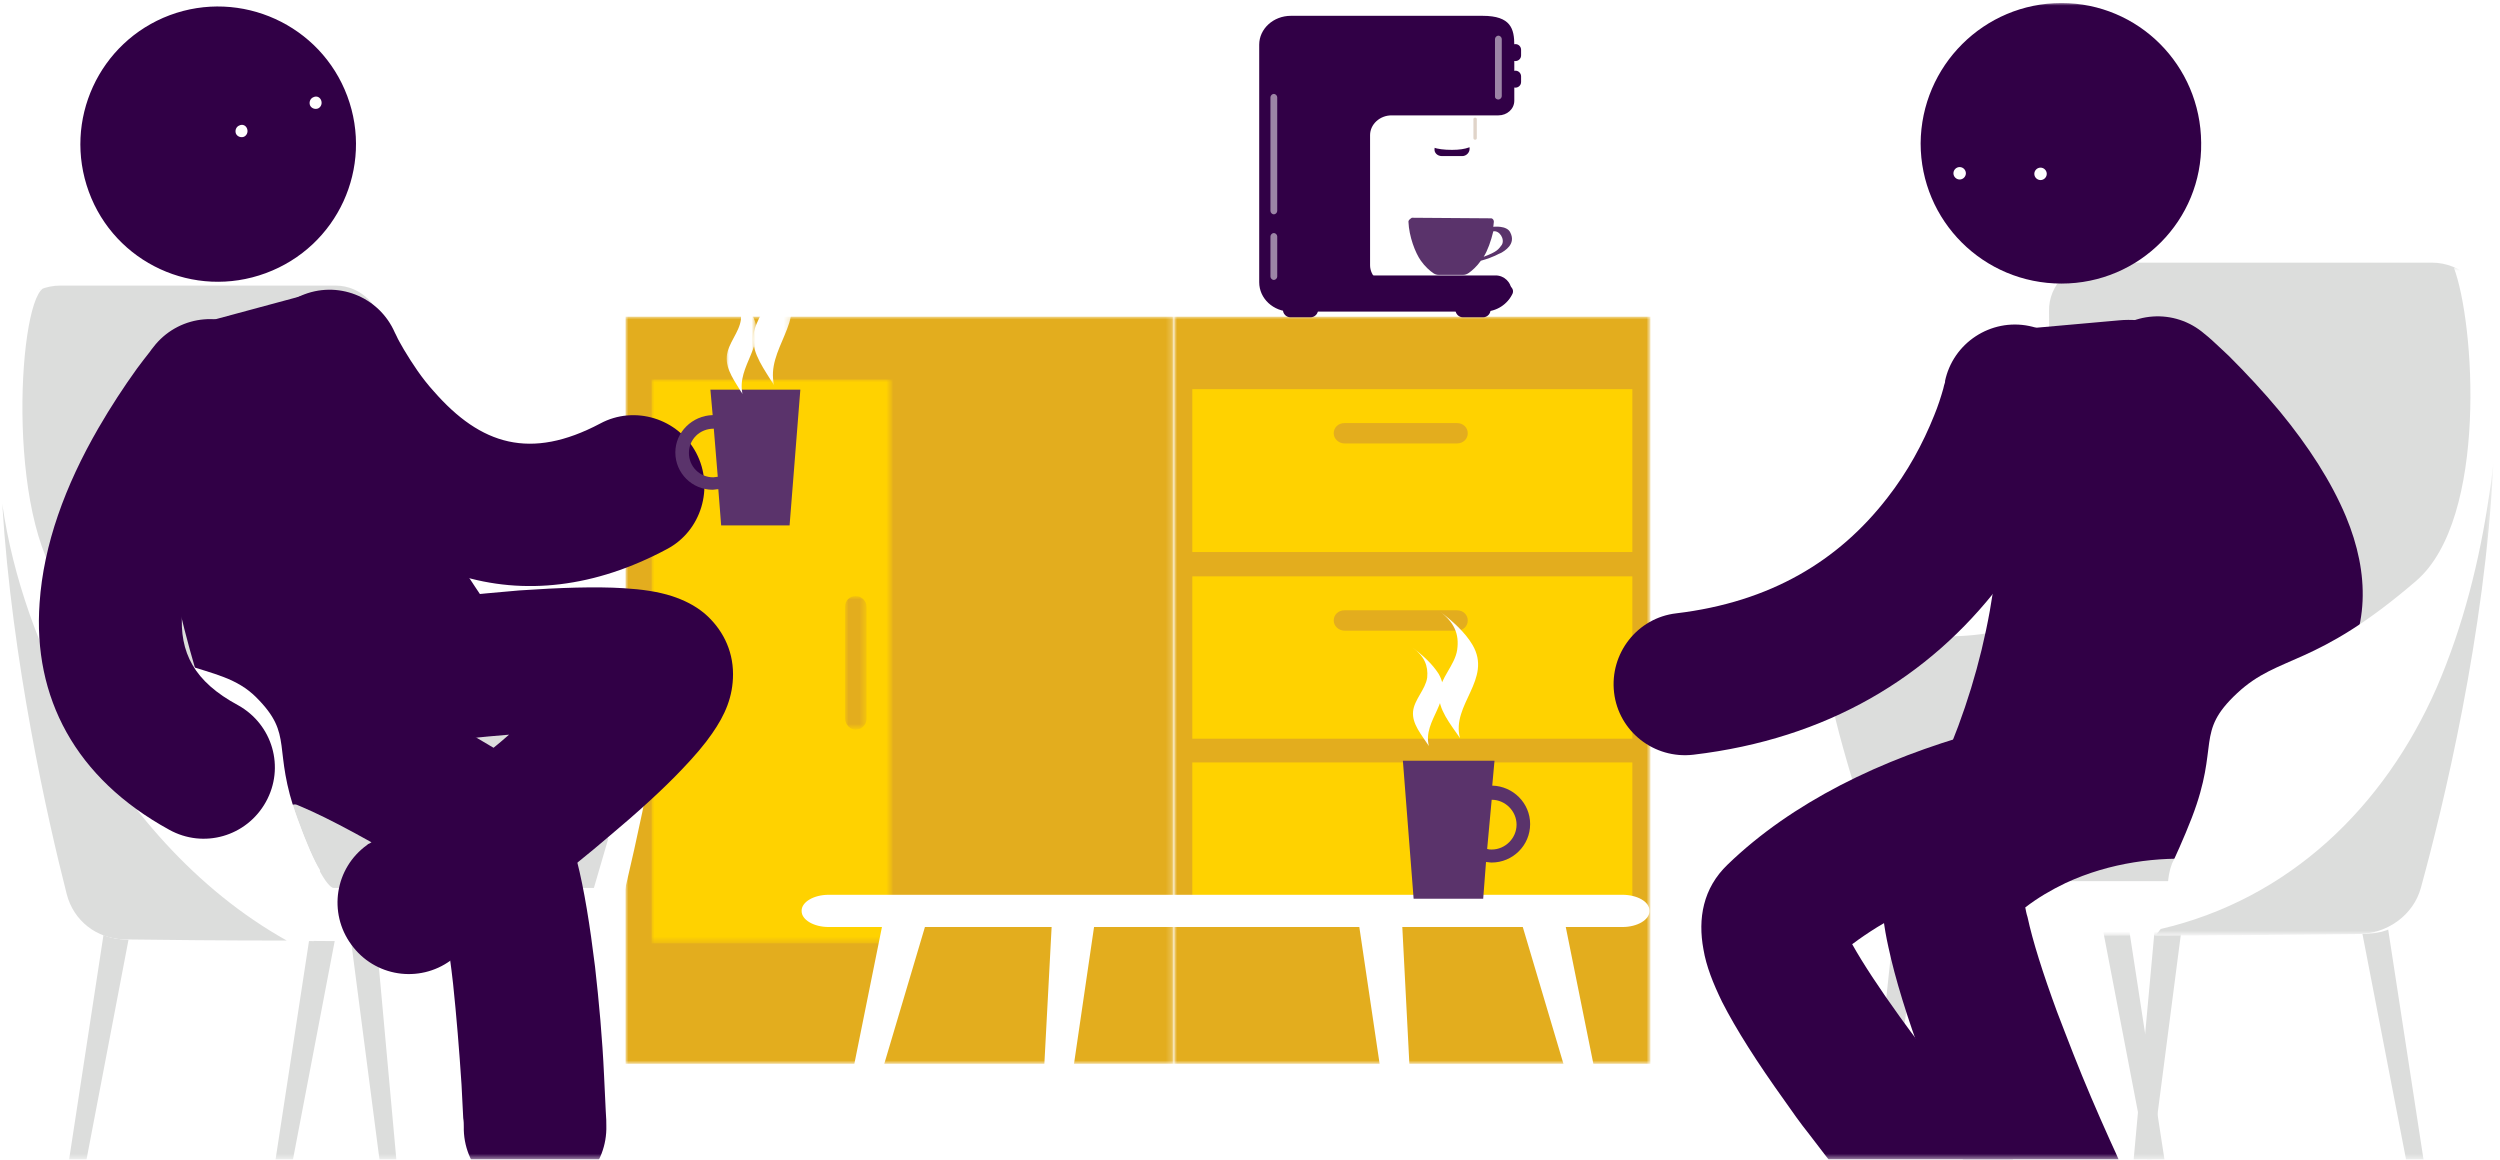 <?xml version="1.0" encoding="utf-8"?>
<!-- Generator: Adobe Illustrator 25.0.1, SVG Export Plug-In . SVG Version: 6.00 Build 0)  -->
<svg version="1.1" id="Calque_1" xmlns="http://www.w3.org/2000/svg" xmlns:xlink="http://www.w3.org/1999/xlink" x="0px" y="0px"
	 viewBox="0 0 442 205" style="enable-background:new 0 0 442 205;" xml:space="preserve">
<style type="text/css">
	.st0{filter:url(#Adobe_OpacityMaskFilter);}
	.st1{fill-rule:evenodd;clip-rule:evenodd;fill:#FFFFFF;}
	.st2{mask:url(#mask-2_1_);}
	.st3{filter:url(#Adobe_OpacityMaskFilter_1_);}
	.st4{mask:url(#mask-4_1_);fill-rule:evenodd;clip-rule:evenodd;fill:#E3AD1E;}
	.st5{fill-rule:evenodd;clip-rule:evenodd;fill:#E3AD1E;}
	.st6{filter:url(#Adobe_OpacityMaskFilter_2_);}
	.st7{mask:url(#mask-6_1_);fill-rule:evenodd;clip-rule:evenodd;fill:#FFD200;}
	.st8{filter:url(#Adobe_OpacityMaskFilter_3_);}
	.st9{mask:url(#mask-6_2_);fill-rule:evenodd;clip-rule:evenodd;fill:#E3AD1E;}
	.st10{filter:url(#Adobe_OpacityMaskFilter_4_);}
	.st11{mask:url(#mask-6_3_);fill-rule:evenodd;clip-rule:evenodd;fill:#E3AD1E;}
	.st12{fill-rule:evenodd;clip-rule:evenodd;fill:#FFD200;}
	.st13{fill-rule:evenodd;clip-rule:evenodd;fill:#DCDDDC;}
	.st14{fill-rule:evenodd;clip-rule:evenodd;fill:#8696AB;}
	.st15{fill-rule:evenodd;clip-rule:evenodd;fill:#FF6633;}
	.st16{fill-rule:evenodd;clip-rule:evenodd;fill:#310046;}
	.st17{fill-rule:evenodd;clip-rule:evenodd;fill:#5A336B;}
	.st18{filter:url(#Adobe_OpacityMaskFilter_5_);}
	.st19{mask:url(#mask-8_1_);fill-rule:evenodd;clip-rule:evenodd;fill:#FFFFFF;}
	.st20{filter:url(#Adobe_OpacityMaskFilter_6_);}
	.st21{mask:url(#mask-10_1_);fill-rule:evenodd;clip-rule:evenodd;fill:#FFFFFF;}
	.st22{fill-rule:evenodd;clip-rule:evenodd;fill:#E0D4C9;}
	.st23{fill-rule:evenodd;clip-rule:evenodd;fill:#9C85A6;}
	.st24{fill-rule:evenodd;clip-rule:evenodd;fill:#59BB80;}
	.st25{filter:url(#Adobe_OpacityMaskFilter_7_);}
	.st26{mask:url(#mask-12_1_);fill-rule:evenodd;clip-rule:evenodd;fill:#FFFFFF;}
	.st27{filter:url(#Adobe_OpacityMaskFilter_8_);}
	.st28{mask:url(#mask-14_1_);fill-rule:evenodd;clip-rule:evenodd;fill:#FFFFFF;}
	.st29{filter:url(#Adobe_OpacityMaskFilter_9_);}
	.st30{mask:url(#mask-16_1_);fill-rule:evenodd;clip-rule:evenodd;fill:#DCDDDC;}
</style>
<desc>Created with Sketch.</desc>
<g id="_x30_01-Page-campus">
	<g id="Hexagone---Desktop---Campus-slide-005-last" transform="translate(-683, -587)">
		<g id="Group-2" transform="translate(572, 462)">
			<g id="Rectangle">
			</g>
			<defs>
				<filter id="Adobe_OpacityMaskFilter" filterUnits="userSpaceOnUse" x="111" y="125.5" width="441" height="225.3">
					<feColorMatrix  type="matrix" values="1 0 0 0 0  0 1 0 0 0  0 0 1 0 0  0 0 0 1 0"/>
				</filter>
			</defs>
			<mask maskUnits="userSpaceOnUse" x="111" y="125.5" width="441" height="225.3" id="mask-2_1_">
				<g class="st0">
					<rect id="path-1_1_" class="st1" width="659" height="330"/>
				</g>
			</mask>
			<g id="Group-161" class="st2">
				<g transform="translate(111, 46)">
					<g id="Group-13" transform="translate(0, 0.089)">
						<path id="Fill-1" class="st1" d="M198,134.4c0,0-0.2,0.7-2,0.7h-16.4c-1.9,0-2-0.7-2-0.7H198z"/>
						<path id="Fill-3" class="st1" d="M198,133.1c0,0-0.2,0.7-2,0.7h-16.4c-1.9,0-2-0.7-2-0.7H198z"/>
						<path id="Fill-5" class="st1" d="M182.5,110c-2.1-2.1-2.2-2.7-2.3-3.8c-0.2-1.4,1.6-2.6,2.7-1.8
							C182.4,106.4,182.3,108.5,182.5,110L182.5,110z M199.7,109.8l-16.2-7.2c0,0-0.3,0.8-0.5,1.3l0.1-0.3c0,0-2.3-1.4-3.7-0.4
							c-2.1,1.7-0.4,4.1,0,4.6c0.4,0.5,0.8,1.4,3.1,3.3c0.4,2.1,1.6,4.1,1.6,4.1l5.6,2.5c0,0,2.2-0.1,4-1.2
							C195.6,115.5,198.4,112.7,199.7,109.8z"/>
						<path id="Fill-7" class="st1" d="M180.4,118.5c-2.4-1.8-2.5-2.4-2.8-3.4c-0.4-1.3,1.2-2.8,2.4-2.2
							C179.9,115,180.1,117,180.4,118.5L180.4,118.5z M197.4,115.9l-17.1-4.8c0,0-0.2,0.8-0.3,1.4l0.1-0.4c0,0-2.5-1.1-3.7,0.2
							c-1.9,2,0.2,4.1,0.7,4.6c0.5,0.5,1,1.2,3.5,2.8c0.7,2.1,2.2,3.9,2.2,3.9l5.9,1.7c0,0,2.1-0.4,3.8-1.8
							C194.2,122.1,196.6,119,197.4,115.9z"/>
						<path id="Fill-9" class="st1" d="M181,128.4c-2.8-1.1-3.1-1.6-3.6-2.5c-0.8-1.2,0.4-3,1.8-2.8
							C179.5,125.1,180.3,127.1,181,128.4L181,128.4z M196.7,121.2h-17.8c0,0,0,0.8,0.1,1.4l0-0.4c0,0-2.7-0.3-3.5,1.2
							c-1.3,2.4,1.3,3.9,1.9,4.3c0.6,0.3,1.3,0.9,4.2,1.8c1.2,1.8,3.2,3.1,3.2,3.1h6.1c0,0,2-0.9,3.2-2.7
							C195.2,128.1,196.7,124.4,196.7,121.2z"/>
						<g id="Clip-12">
						</g>
						<defs>
							<filter id="Adobe_OpacityMaskFilter_1_" filterUnits="userSpaceOnUse" x="110.6" y="134.9" width="96.9" height="132.1">
								<feColorMatrix  type="matrix" values="1 0 0 0 0  0 1 0 0 0  0 0 1 0 0  0 0 0 1 0"/>
							</filter>
						</defs>
						<mask maskUnits="userSpaceOnUse" x="110.6" y="134.9" width="96.9" height="132.1" id="mask-4_1_">
							<g class="st3">
								<polygon id="path-3_1_" class="st1" points="0,304.7 441,304.7 441,0.3 0,0.3 								"/>
							</g>
						</mask>
						<polygon id="Fill-11" class="st4" points="110.6,267 207.5,267 207.5,134.9 110.6,134.9 						"/>
					</g>
					<g id="Group-23" transform="translate(0, 0.089)">
						<path id="Fill-17" class="st5" d="M166.2,207.9c-1,0-1.9-0.8-1.9-1.9v-19.8c0-1,0.8-1.9,1.9-1.9c1,0,1.9,0.8,1.9,1.9v19.8
							C168.1,207.1,167.2,207.9,166.2,207.9"/>
						<g id="Clip-20">
						</g>
						<defs>
							<filter id="Adobe_OpacityMaskFilter_2_" filterUnits="userSpaceOnUse" x="115.2" y="146" width="42.5" height="99.7">
								<feColorMatrix  type="matrix" values="1 0 0 0 0  0 1 0 0 0  0 0 1 0 0  0 0 0 1 0"/>
							</filter>
						</defs>
						<mask maskUnits="userSpaceOnUse" x="115.2" y="146" width="42.5" height="99.7" id="mask-6_1_">
							<g class="st6">
								<polygon id="path-5_1_" class="st1" points="0,304.7 441,304.7 441,0.3 0,0.3 								"/>
							</g>
						</mask>
						<polygon id="Fill-19" class="st7" points="115.2,245.7 157.8,245.7 157.8,146 115.2,146 						"/>
						<defs>
							<filter id="Adobe_OpacityMaskFilter_3_" filterUnits="userSpaceOnUse" x="149.5" y="184.4" width="3.7" height="23.5">
								<feColorMatrix  type="matrix" values="1 0 0 0 0  0 1 0 0 0  0 0 1 0 0  0 0 0 1 0"/>
							</filter>
						</defs>
						<mask maskUnits="userSpaceOnUse" x="149.5" y="184.4" width="3.7" height="23.5" id="mask-6_2_">
							<g class="st8">
								<polygon id="path-5_2_" class="st1" points="0,304.7 441,304.7 441,0.3 0,0.3 								"/>
							</g>
						</mask>
						<path id="Fill-21" class="st9" d="M151.3,207.9c1,0,1.9-0.8,1.9-1.9v-19.8c0-1-0.8-1.9-1.9-1.9s-1.9,0.8-1.9,1.9v19.8
							C149.5,207.1,150.3,207.9,151.3,207.9"/>
						<defs>
							<filter id="Adobe_OpacityMaskFilter_4_" filterUnits="userSpaceOnUse" x="207.6" y="134.9" width="84.2" height="132.1">
								<feColorMatrix  type="matrix" values="1 0 0 0 0  0 1 0 0 0  0 0 1 0 0  0 0 0 1 0"/>
							</filter>
						</defs>
						<mask maskUnits="userSpaceOnUse" x="207.6" y="134.9" width="84.2" height="132.1" id="mask-6_3_">
							<g class="st10">
								<polygon id="path-5_3_" class="st1" points="0,304.7 441,304.7 441,0.3 0,0.3 								"/>
							</g>
						</mask>
						<polygon id="Fill-22" class="st11" points="207.6,267 291.8,267 291.8,134.9 207.6,134.9 						"/>
					</g>
					<polygon id="Fill-24" class="st12" points="210.8,176.6 288.6,176.6 288.6,147.8 210.8,147.8 					"/>
					<path id="Fill-26" class="st5" d="M259.5,155.6c0,1-0.8,1.8-1.9,1.8h-19.9c-1,0-1.9-0.8-1.9-1.8c0-1,0.8-1.8,1.9-1.8h19.9
						C258.7,153.8,259.5,154.6,259.5,155.6"/>
					<polygon id="Fill-28" class="st12" points="210.8,209.6 288.6,209.6 288.6,180.9 210.8,180.9 					"/>
					<path id="Fill-30" class="st5" d="M259.5,188.7c0,1-0.8,1.8-1.9,1.8h-19.9c-1,0-1.9-0.8-1.9-1.8s0.8-1.8,1.9-1.8h19.9
						C258.7,186.9,259.5,187.7,259.5,188.7"/>
					<polygon id="Fill-32" class="st12" points="210.8,242.5 288.6,242.5 288.6,213.8 210.8,213.8 					"/>
					<g id="Group-82" transform="translate(0, 80.089)">
						<path id="Fill-56" class="st5" d="M78,75.5c0,1-0.8,1.8-1.9,1.8H56.2c-1,0-1.9-0.8-1.9-1.8c0-1,0.8-1.8,1.9-1.8h19.9
							C77.1,73.7,78,74.5,78,75.5"/>
						<path id="Fill-58" class="st5" d="M76.1,110.4H56.2c-1,0-1.9-0.8-1.9-1.8s0.8-1.8,1.9-1.8h19.9c1,0,1.9,0.8,1.9,1.8
							S77.1,110.4,76.1,110.4z"/>
						<polygon id="Fill-60" class="st12" points="29.3,162.4 107.1,162.4 107.1,133.7 29.3,133.7 						"/>
						<path id="Fill-62" class="st5" d="M78,141.5c0,1-0.8,1.8-1.9,1.8H56.2c-1,0-1.9-0.8-1.9-1.8s0.8-1.8,1.9-1.8h19.9
							C77.1,139.7,78,140.5,78,141.5"/>
						<polygon id="Fill-63" class="st13" points="11.5,208.6 14.4,208.6 28.5,134.8 22.8,134.8 						"/>
						<polygon id="Fill-64" class="st13" points="48,208.6 50.9,208.6 65,134.8 59.3,134.8 						"/>
						<polygon id="Fill-65" class="st14" points="94.6,134.8 104.2,197.8 107,197.8 100.3,134.8 						"/>
						<polygon id="Fill-66" class="st13" points="58.1,134.8 67.7,208.6 70.5,208.6 63.8,134.8 						"/>
						<path id="Fill-67" class="st13" d="M105,113.4c-11.4,0.5-38.2,2.3-38.2-11.8c0-16.3,0.7-33.8,0.8-43.8c0-4.6-3.7-8.4-8.3-8.4
							H10.7c-5.1,0-9.3,4-9.5,9C0.8,65.5,1.1,76,3.4,90.6c5,31.9,20.5,66.5,22.3,67.4c1.8,0.9,81.5,0,81.5,0l9.1-33.7
							C116.3,124.4,116.3,113,105,113.4"/>
						<path id="Fill-68" class="st15" d="M110.7,114.4c-0.4-0.2-0.8-0.4-1.3-0.5C109.4,113.8,109.9,114,110.7,114.4"/>
						<path id="Fill-69" class="st1" d="M110.7,114.4c3.7,2.3,3.4,10.3,3.4,10.3l-9.1,31.2H59c0,0-1.8,0.5-6.4-12.2
							C48,131,52.1,129,45.3,122.2c-6.8-6.8-16.4-2.9-32.8-18C1,93.5,2,60.3,5.3,51c-1,0.3-2.4,0.5-4.1,4.4c0,0,0,0.1,0,0.1
							c-4.6,35.3,6,82.9,10.7,101.5c1.2,4.7,5.4,7.9,10.2,8c22.8,0.2,77.5,0.7,81.6,0.3c5-0.5,5.9-5.4,5.9-5.4s8.3-33.4,6.8-39.1
							C115.4,117.1,112.4,115.2,110.7,114.4"/>
						<path id="Stroke-70" class="st16" d="M46.7,67.8c-2.8-6.4,0.1-13.8,6.5-16.6c6.4-2.8,13.8,0.1,16.6,6.5c0,0,0.1,0.2,0.3,0.6
							c0.3,0.7,0.8,1.5,1.3,2.4c1.5,2.5,3.2,5.1,5.3,7.4c8.3,9.5,17.1,12.2,29.4,5.7c6.1-3.3,13.8-0.9,17,5.2s0.9,13.8-5.2,17
							c-12.7,6.8-25.3,8.2-36.8,4.6c-9.2-2.8-17-8.5-23.5-16c-3.2-3.6-5.8-7.4-8-11.3c-0.8-1.4-1.5-2.6-2-3.8
							C47.2,68.8,46.9,68.2,46.7,67.8z"/>
						<path id="Fill-71" class="st16" d="M91.3,113.6C81,98,72.5,86.9,67.2,69.1C64,58.6,59.9,49.5,54.6,50.9l-16.3,4.4
							c-8.1,2.3-12.2,9.7-11.6,18.1c1.5,20.5,5.5,38.9,12.6,58.2l0.4,1.8c5.6,11.8,14.6,7.6,24,4.5c0,0,8.5-0.9,18.3-7.7
							C91.9,123.5,91.3,113.6,91.3,113.6"/>
						<path id="Fill-72" class="st16" d="M47,47.2c-12.7,4.7-26.7-1.8-31.3-14.4C11.1,20.2,17.5,6.3,30,1.6
							c12.6-4.7,26.7,1.7,31.4,14.3C66.1,28.5,59.7,42.5,47,47.2"/>
						<path id="Fill-73" class="st1" d="M43.7,21.7c0.2,0.6-0.1,1.2-0.6,1.4c-0.6,0.2-1.2-0.1-1.4-0.6c-0.2-0.6,0.1-1.2,0.6-1.4
							C42.9,20.8,43.5,21.1,43.7,21.7"/>
						<path id="Fill-74" class="st1" d="M56.8,16.7c0.2,0.6-0.1,1.2-0.6,1.4c-0.6,0.2-1.2-0.1-1.4-0.6c-0.2-0.6,0.1-1.2,0.6-1.4
							C56,15.8,56.6,16.1,56.8,16.7"/>
						<path id="Stroke-75" class="st16" d="M50.8,140.6c-0.3-0.1-0.5-0.2-0.6-0.2c0,0,0.1,0,0.2,0c0.2,0,0.4,0,0.7,0.1
							c0.8,0,1.7,0,2.8-0.2c1.1-0.2,2.2-0.6,3.2-1.2C55.1,140.1,53,140.6,50.8,140.6z M40.1,134.2c-3.4-6.1-1.3-13.7,4.8-17.2
							c1.1-0.6,2.4-1.1,3.6-1.4c7.2-1.6,18.6,3.2,43.2,18.2c3.5,2.1,5.7,5.1,7.4,8.9c1.1,2.4,2,5.2,2.9,8.4
							c1.3,5.1,2.3,11.4,3.2,18.7c0.7,6.2,1.3,12.7,1.6,19.3c0.1,2.3,0.2,4.4,0.3,6.3c0.1,1.2,0.1,2,0.1,2.5c0.2,7-5.2,12.8-12.2,13
							c-7,0.2-12.8-5.2-13-12.2c0-0.1,0-0.3,0-0.5c0-0.5,0-1-0.1-1.6c-0.1-1.8-0.2-3.8-0.3-5.9c-0.4-6.1-0.9-12.2-1.5-17.9
							c-0.7-6.3-1.6-11.5-2.6-15.4c-0.3-1.3-0.7-2.4-0.9-3.2c-10.8-6.5-18.4-10.6-23.4-12.7c-0.9-0.4-1.6-0.7-2.2-0.8
							c0,0-0.1,0-0.1,0C46.6,140.5,42.4,138.2,40.1,134.2z M57.3,138.9c-0.1,0-0.1,0.1-0.2,0.1C57.2,139,57.3,139,57.3,138.9z"/>
						<path id="Fill-76" class="st1" d="M110.8,114.4c3.5,2.4,3.2,10.2,3.2,10.2l-6.6,22.5c1.6,0,3.3,0.1,4.9,0.1
							c2.2-10.1,4.7-23.1,3.9-26.5C115.5,117.2,112.6,115.3,110.8,114.4"/>
						<path id="Fill-77" class="st1" d="M52.6,143.7C48,131,52.1,129,45.3,122.2c-6.8-6.8-16.4-2.9-32.8-18C1,93.5,3,53.1,7.6,49.9
							c-1,0.3-5.1,1.2-6.4,5.5c0,0,0,0.1,0,0.1c-4.6,35.3,6,82.9,10.7,101.5c1.2,4.7,5.4,7.9,10.2,8c8.3,0.1,20.7,0.2,33.4,0.3
							c-0.6-1.6-1-3.3-1-5.2c0-2.6,0.8-5.1,2.1-7.3C55.5,151,54.2,148.1,52.6,143.7"/>
						<path id="Fill-78" class="st13" d="M13.3,125.5C7,114,2.3,101.2,0.4,88c1.7,27.7,8,55.7,11.4,69c1.2,4.7,5.3,7.9,10.2,8
							c7.2,0.1,17.7,0.2,28.7,0.2C34.6,156.2,22.1,141.6,13.3,125.5"/>
						<path id="Stroke-79" class="st16" d="M82.8,129.5c-3.2,0.3-6.2,0.7-9,1c-1,0.1-1.9,0.2-2.7,0.3c-0.5,0.1-0.8,0.1-0.9,0.1
							c-6.9,1-13.3-3.9-14.2-10.7c-1-6.9,3.9-13.3,10.7-14.2c0.2,0,0.6-0.1,1.1-0.1c0.8-0.1,1.8-0.2,2.8-0.4c3-0.4,6.2-0.8,9.5-1.1
							c4-0.4,8-0.8,11.7-1.1c7.3-0.5,13.5-0.7,18.4-0.4c3.3,0.2,6.1,0.6,8.6,1.4c2.1,0.7,4,1.6,5.8,3.1c3,2.6,5,6.3,5,10.7
							c0,4-1.4,7.2-3.7,10.5c-1.3,1.9-3.1,4-5.2,6.2c-3.4,3.6-7.9,7.7-13.4,12.3c-1.5,1.3-3.1,2.6-4.7,3.9
							c-5,4.1-10.4,8.3-15.7,12.3c-1.9,1.4-3.6,2.7-5.2,3.9c-0.5,0.4-1,0.8-1.5,1.1c-0.3,0.2-0.4,0.3-0.5,0.4
							c-5.6,4.1-13.5,2.9-17.6-2.8c-4.1-5.6-2.9-13.5,2.8-17.6c0.1-0.1,0.2-0.2,0.5-0.3c0.4-0.3,0.9-0.6,1.4-1
							c1.5-1.1,3.2-2.4,5-3.7c5.1-3.9,10.3-7.9,15-11.8c1.1-0.9,2.2-1.8,3.2-2.7C87.6,129,85.2,129.2,82.8,129.5z"/>
						<path id="Stroke-80" class="st16" d="M27.5,59.8c4.5-5.3,12.4-6,17.8-1.5s6,12.4,1.5,17.8c0,0,0,0-0.1,0.1
							c-0.1,0.1-0.3,0.3-0.4,0.5c-0.5,0.6-1.1,1.4-1.7,2.2c-1.8,2.5-3.6,5.2-5.3,8.2c-4.1,7.2-6.7,14.2-7.1,20.1
							c-0.5,7.1,2.1,12.2,9.9,16.4c6.1,3.4,8.3,11,4.9,17.1c-3.4,6.1-11,8.3-17.1,4.9C13.3,136.5,5.8,122.2,7,105.5
							c0.7-10.3,4.5-20.7,10.4-30.9c2.2-3.8,4.5-7.3,6.8-10.5c0.8-1.1,1.6-2.1,2.3-3C26.9,60.5,27.3,60.1,27.5,59.8z"/>
						<path id="Fill-81" class="st17" d="M126.2,74.7l0.7,8.5c-0.2,0-0.5,0.1-0.8,0.1c-2.4,0-4.3-1.9-4.3-4.3
							C121.8,76.6,123.7,74.7,126.2,74.7C126.1,74.7,126.1,74.7,126.2,74.7z M126,72.3c-3.6,0.1-6.6,3-6.6,6.6c0,3.7,3,6.6,6.6,6.6
							c0.3,0,0.6-0.1,1-0.1l0.5,6.4h12.1l1.9-24h-15.9L126,72.3z"/>
					</g>
					<g id="Group-85" transform="translate(128.294, 129.406)">
						<g id="Clip-84">
						</g>
						<defs>
							<filter id="Adobe_OpacityMaskFilter_5_" filterUnits="userSpaceOnUse" x="0.1" y="0.3" width="5.4" height="19">
								<feColorMatrix  type="matrix" values="1 0 0 0 0  0 1 0 0 0  0 0 1 0 0  0 0 0 1 0"/>
							</filter>
						</defs>
						<mask maskUnits="userSpaceOnUse" x="0.1" y="0.3" width="5.4" height="19" id="mask-8_1_">
							<g class="st18">
								<polygon id="path-7_1_" class="st1" points="0.1,0.3 5.5,0.3 5.5,19.3 0.1,19.3 								"/>
							</g>
						</mask>
						<path id="Fill-83" class="st19" d="M0.1,0.3C2,1.8,3.7,3.4,4.7,5.3c2.8,5.1-2.9,9-1.7,14c-1.3-2.2-3-4.3-2.8-6.7
							c0.2-2.3,2.2-4.2,2.5-6.5C2.9,3.8,2.3,2,0.1,0.3"/>
					</g>
					<g id="Group-88" transform="translate(132.979, 122.562)">
						<g id="Clip-87">
						</g>
						<defs>
							<filter id="Adobe_OpacityMaskFilter_6_" filterUnits="userSpaceOnUse" x="0.1" y="0" width="6.9" height="24.5">
								<feColorMatrix  type="matrix" values="1 0 0 0 0  0 1 0 0 0  0 0 1 0 0  0 0 0 1 0"/>
							</filter>
						</defs>
						<mask maskUnits="userSpaceOnUse" x="0.1" y="0" width="6.9" height="24.5" id="mask-10_1_">
							<g class="st20">
								<polygon id="path-9_1_" class="st1" points="0.1,0 7.1,0 7.1,24.6 0.1,24.6 								"/>
							</g>
						</mask>
						<path id="Fill-86" class="st21" d="M0.1,0C2.6,2,4.7,4.1,6.1,6.6c3.6,6.6-3.8,11.6-2.2,18c-1.7-2.8-3.9-5.6-3.7-8.6
							C0.4,13,3,10.5,3.4,7.5C3.7,4.6,2.9,2.3,0.1,0"/>
					</g>
					<g id="Group-115" transform="translate(141.628, 81.497)">
						<path id="Fill-89" class="st1" d="M145.2,155.7H4.9c-2.7,0-4.8,1.3-4.8,2.8v0.1c0,1.5,2.1,2.8,4.8,2.8h9.4l-9.5,47.1h3.1
							l14-47.1h22.4l-2.5,47.1h3.1l6.9-47.1h46.9l6.9,46.5h3.1l-2.4-46.5h21.3l14,47.1h3.1l-9.5-47.1h10c2.7,0,4.8-1.3,4.8-2.8v-0.1
							C150,156.9,147.8,155.7,145.2,155.7"/>
						<path id="Fill-91" class="st17" d="M122.1,138.9c2.4,0,4.4,2,4.4,4.4s-2,4.4-4.4,4.4c-0.3,0-0.5,0-0.8-0.1L122.1,138.9
							C122,138.9,122.1,138.9,122.1,138.9z M122.6,132h-16.2l1.9,24.4h12.3l0.5-6.5c0.3,0,0.6,0.1,1,0.1c3.7,0,6.8-3,6.8-6.8
							c0-3.7-3-6.7-6.7-6.8L122.6,132z"/>
						<path id="Fill-93" class="st1" d="M108.1,112c1.9,1.4,3.5,2.9,4.6,4.6c2.8,4.7-2.9,8.2-1.7,12.8c-1.3-2-3-3.9-2.8-6.1
							c0.2-2.1,2.2-3.9,2.5-6C110.9,115.2,110.2,113.5,108.1,112"/>
						<path id="Fill-95" class="st1" d="M112.8,105.5c2.4,1.8,4.6,3.8,5.9,6c3.6,6.1-3.8,10.6-2.2,16.5c-1.7-2.5-3.9-5.1-3.7-7.9
							c0.2-2.7,2.8-5,3.2-7.7C116.4,109.6,115.5,107.5,112.8,105.5"/>
						<path id="Fill-97" class="st16" d="M126.3,8.3c0.5,0,1-0.4,1-1V6.3c0-0.5-0.4-1-1-1c-0.5,0-1,0.4-1,1v1.1
							C125.3,7.9,125.7,8.3,126.3,8.3"/>
						<path id="Fill-99" class="st16" d="M126.3,13c0.5,0,1-0.4,1-1V11c0-0.5-0.4-1-1-1c-0.5,0-1,0.4-1,1v1.1
							C125.3,12.6,125.7,13,126.3,13"/>
						<path id="Fill-101" class="st16" d="M94.9,51.2h28.5c1.2,0,2.2-1,2.2-2.2c0-1.6-1.3-2.8-2.8-2.8H94.9V51.2z"/>
						<path id="Fill-103" class="st1" d="M115.1,20.6c0,0.7,20.6,1.3,21.6,1.3c1,0,3-0.6,3-1.3c0-0.7-2-1.3-3-1.3
							C135.8,19.3,115.1,19.9,115.1,20.6"/>
						<path id="Fill-105" class="st16" d="M113.3,25.1h3.6c0.7,0,1.3-0.6,1.3-1.3c0-0.7-0.6-1.3-1.3-1.3h-3.6
							c-0.7,0-1.3,0.6-1.3,1.3C111.9,24.5,112.5,25.1,113.3,25.1"/>
						<path id="Fill-107" class="st1" d="M115.1,24c5.1,0,5.5-2.5,5.5-5.5v-1.3h-11.1v1.3C109.5,21.6,109.3,24,115.1,24"/>
						<path id="Fill-109" class="st16" d="M117,53.6h3.6c0.7,0,1.3-0.6,1.3-1.3v0c0-0.7-0.6-1.3-1.3-1.3H117c-0.7,0-1.3,0.6-1.3,1.3
							C115.7,53,116.3,53.6,117,53.6"/>
						<path id="Fill-111" class="st16" d="M86.5,53.6h3.6c0.7,0,1.3-0.6,1.3-1.3v0c0-0.7-0.6-1.3-1.3-1.3h-3.6
							c-0.7,0-1.3,0.6-1.3,1.3C85.2,53,85.8,53.6,86.5,53.6"/>
						<path id="Fill-113" class="st16" d="M86.6,0.3h33.9c5,0,5.6,2.3,5.6,5.2v9.8c0,1.5-1.3,2.6-2.8,2.6h-18.9
							c-2.1,0-3.8,1.6-3.8,3.5v23c0,1.9,1.7,3.5,3.8,3.5h20.3c0.8,0,1.4,0.8,1.1,1.5c-0.9,1.9-2.8,3.2-5.1,3.2H86.6
							c-3.1,0-5.6-2.3-5.6-5.2v-42C81,2.6,83.5,0.3,86.6,0.3"/>
					</g>
					<path id="Fill-116" class="st22" d="M260.8,103.7c0.2,0,0.3-0.1,0.3-0.3v-3.3c0-0.2-0.1-0.3-0.3-0.3c-0.2,0-0.3,0.1-0.3,0.3
						v3.3C260.5,103.6,260.6,103.7,260.8,103.7"/>
					<g id="Group-126" transform="translate(224.514, 85.099)">
						<path id="Fill-118" class="st17" d="M37.8,39.3c0.7-1.1,1.3-2.8,1.7-4.5c1.1-0.2,2.1,1.4,1.5,2.4C40.4,38,40.2,38.4,37.8,39.3
							L37.8,39.3z M24.5,33.1c0.1,2.6,1.2,5.5,2.2,6.9c0.7,1,1.6,1.8,2.2,2.2c0.3,0.2,0.6,0.3,1,0.3l4.2,0c0.4,0,0.7-0.1,1-0.3
							c0.6-0.4,1.5-1.2,2.2-2.2c2.5-0.7,3-1.2,3.6-1.4c0.5-0.3,2.7-1.5,1.6-3.6c-0.6-1.3-3-1-3-1l0,0c0-0.3,0.1-0.6,0.1-0.9
							c0-0.3-0.2-0.6-0.5-0.6l-14-0.1C24.8,32.6,24.5,32.8,24.5,33.1z"/>
						<path id="Fill-120" class="st23" d="M40.4,11.5c0.3,0,0.6-0.3,0.6-0.6V0.8c0-0.3-0.3-0.6-0.6-0.6c-0.3,0-0.6,0.3-0.6,0.6V11
							C39.8,11.3,40.1,11.5,40.4,11.5"/>
						<path id="Fill-122" class="st23" d="M0.7,43.4c0.3,0,0.6-0.3,0.6-0.6v-7.1c0-0.3-0.3-0.6-0.6-0.6c-0.3,0-0.6,0.3-0.6,0.6v7.1
							C0.1,43.1,0.4,43.4,0.7,43.4"/>
						<path id="Fill-124" class="st23" d="M0.7,31.8c0.3,0,0.6-0.3,0.6-0.6V11.1c0-0.3-0.3-0.6-0.6-0.6c-0.3,0-0.6,0.3-0.6,0.6v20.1
							C0.1,31.5,0.4,31.8,0.7,31.8"/>
					</g>
					<polygon id="Fill-127" class="st13" points="411.7,213.2 426.3,288.7 429.2,288.7 417.6,213.2 					"/>
					<polygon id="Fill-128" class="st13" points="366,213.2 380.5,288.7 383.4,288.7 371.8,213.2 					"/>
					<polygon id="Fill-129" class="st13" points="331.1,277.9 334,277.9 343.8,213.2 338,213.2 					"/>
					<polygon id="Fill-130" class="st13" points="376.8,288.7 379.8,288.7 389.6,213.2 383.7,213.2 					"/>
					<g id="Group-157" transform="translate(285.067, 79.336)">
						<path id="Fill-131" class="st13" d="M144.9,46.1H85.7c-4.7,0-8.6,3.9-8.5,8.6C77.2,65,78,83,78,99.7
							c0,14.5-18.1,12.6-29.8,12.2c-11.7-0.5-11.7,11.2-11.7,11.2l9.4,34.6c0,0,81.8,0.9,83.7,0c1.9-0.9,17.8-36.5,22.9-69.3
							c2.4-15,2.7-25.8,2.3-33.1C154.5,50.2,150.1,46.1,144.9,46.1"/>
						<path id="Fill-133" class="st24" d="M43.6,112.3c-0.6,0.1-1,0.3-1.5,0.6C43,112.5,43.6,112.3,43.6,112.3"/>
						<g id="Group-137" transform="translate(36.027, 47.548)">
							<g id="Clip-136">
							</g>
							<defs>
								<filter id="Adobe_OpacityMaskFilter_7_" filterUnits="userSpaceOnUse" x="0.3" y="0.3" width="119.7" height="117.5">
									<feColorMatrix  type="matrix" values="1 0 0 0 0  0 1 0 0 0  0 0 1 0 0  0 0 0 1 0"/>
								</filter>
							</defs>
							<mask maskUnits="userSpaceOnUse" x="0.3" y="0.3" width="119.7" height="117.5" id="mask-12_1_">
								<g class="st25">
									<polygon id="path-11_1_" class="st1" points="0.3,0.3 119.9,0.3 119.9,117.7 0.3,117.7 									"/>
								</g>
							</mask>
							<path id="Fill-135" class="st26" d="M118.7,4.8c-1.8-4-3.2-4.2-4.3-4.5c3.4,9.6,4.5,43.6-7.4,54.6
								C90.2,70.4,89.9,66.4,82.8,73.4c-7,7-2.8,9-7.5,22c-4.7,13-6.5,12.5-6.5,12.5H12.1c0,0-8-23.8-9.4-32.1
								c-0.4-2.7-0.3-8.1,3.3-10.5c-1.8,0.9-4.8,2.9-5.7,6.5c-1.5,5.9,7,40.2,7,40.2s0.9,5,6.1,5.5c4.2,0.4,60.4-0.1,83.9-0.3
								c4.9,0,9.2-3.4,10.4-8.2C112.6,90,123.5,41.1,118.7,4.8C118.7,4.9,118.7,4.8,118.7,4.8"/>
						</g>
						<path id="Stroke-138" class="st16" d="M50.8,179.4c1.3,1.8,2.6,3.6,4.1,5.5c3.5,4.6,7.2,9.3,11,13.8c1.3,1.6,2.5,3,3.6,4.3
							c0.4,0.4,0.7,0.8,1,1.2c0.2,0.2,0.3,0.3,0.3,0.4c4.6,5.2,4,13.2-1.2,17.8c-5.2,4.6-13.2,4-17.8-1.2c-0.3-0.3-0.8-0.9-1.5-1.7
							c-1.2-1.4-2.5-2.9-3.8-4.6c-4-4.8-8-9.8-11.7-14.7c-1.6-2-3-4-4.4-6c-4.8-6.7-8.5-12.5-11-17.4c-1.6-3.3-2.8-6.3-3.3-9.3
							c-1-5.4-0.1-10.8,4.3-15c5.7-5.5,12.4-10.1,19.9-14c7.7-4,15.9-7,24-9.3c2.9-0.8,5.5-1.4,7.9-1.9c1.5-0.3,2.6-0.5,3.3-0.6
							c6.9-1,13.3,3.7,14.3,10.6c1,6.9-3.7,13.3-10.6,14.3c-0.3,0-1,0.2-2.1,0.4c-1.9,0.4-4,0.9-6.3,1.5c-6.5,1.8-13.1,4.2-19.1,7.3
							c-3.4,1.8-6.5,3.7-9.3,5.8C44.3,170,47.2,174.4,50.8,179.4z"/>
						<path id="Stroke-140" class="st16" d="M73.4,161.8c0.9,4.2,2.7,9.9,5.2,16.7c0.9,2.4,1.9,4.9,2.9,7.5c2,5.1,4.2,10.2,6.4,15.1
							c0.8,1.7,1.5,3.3,2.1,4.7c0.2,0.5,0.4,0.9,0.6,1.3c0.1,0.2,0.2,0.3,0.2,0.4c3,6.3,0.3,13.8-6,16.8c-6.3,3-13.8,0.3-16.8-6
							c-0.2-0.4-0.5-1-0.9-1.9c-0.7-1.5-1.4-3.1-2.2-5c-2.3-5.2-4.6-10.6-6.8-16c-1.1-2.8-2.2-5.5-3.1-8.1c-2.9-7.8-5-14.6-6.2-20.2
							c-0.8-3.6-1.2-6.8-1.1-9.7c0.1-5,1.3-9.3,5-12.9c5-4.8,10.6-8.6,16.8-11.5c12.5-5.8,25.2-7.3,36.1-6.5c1,0.1,1.7,0.1,2.2,0.2
							c6.9,0.9,11.7,7.3,10.8,14.2s-7.3,11.7-14.2,10.8c0,0-0.3,0-0.7-0.1c-7-0.5-15.7,0.5-23.6,4.2c-2.5,1.2-4.9,2.6-7.1,4.3
							C73.1,160.6,73.2,161.2,73.4,161.8z"/>
						<path id="Stroke-142" class="st16" d="M58.8,67.1c1.4-6.8,8.1-11.2,14.9-9.8c6.8,1.4,11.2,8.1,9.8,14.9
							c-0.1,0.2-0.1,0.6-0.2,1c-0.2,0.6-0.3,1.3-0.6,2.1c-0.6,2.1-1.4,4.5-2.4,7c-2.8,7.1-6.7,14.2-11.8,20.8
							C56,119.4,38,130.3,14.3,133.1c-6.9,0.8-13.2-4.1-14-11c-0.8-6.9,4.1-13.2,11-14c16.7-2,28.7-9.3,37.3-20.4
							c3.6-4.6,6.3-9.6,8.3-14.6c0.7-1.7,1.2-3.3,1.6-4.7c0.1-0.5,0.2-0.8,0.3-1.1C58.8,67.1,58.9,67.1,58.8,67.1z"/>
						<path id="Fill-144" class="st16" d="M58.6,134.6l1,3.6l46,1.3c5.5,0.6,10.6-3,11.8-8.4c0-21-3-41.8-8.9-61.9v0
							c-2.4-8.3-10.3-13.7-18.9-12.9l-15.7,1.4c-5.7,0.5-6.3,10.7-5.6,21.8c1.3,18.9-2.2,37.8-9.8,55.1"/>
						<path id="Stroke-146" class="st16" d="M88.1,77.7c-5.2-4.6-5.8-12.5-1.2-17.8c4.6-5.2,12.5-5.8,17.8-1.2
							c0.3,0.2,0.7,0.6,1.3,1.1c0.9,0.8,1.9,1.8,3,2.8c3,3,6.1,6.3,9,9.8c5.1,6.2,9.1,12.4,11.7,18.6c4.2,10.1,4.2,20.1-1.7,28.7
							c-6.1,8.7-17,13.6-32.7,15.5c-6.9,0.8-13.2-4.1-14-11s4.1-13.2,11-14c5.3-0.6,9.2-1.6,12-2.8c1.8-0.8,2.7-1.5,3-2
							c0.1-0.1,0.1-0.2,0.1-0.7c0-1-0.3-2.3-1-4.1c-1.4-3.5-4.2-7.7-7.8-12.2c-2.3-2.8-4.7-5.4-7.2-7.8c-0.9-0.8-1.6-1.6-2.4-2.2
							C88.5,78.1,88.2,77.8,88.1,77.7z"/>
						<path id="Fill-148" class="st16" d="M79.4,49.8c13.8,0,24.9-11.2,24.7-24.9C104,11.2,93,0.2,79.4,0.2
							C65.7,0.2,54.6,11.3,54.5,25C54.5,38.7,65.6,49.8,79.4,49.8"/>
						<path id="Fill-150" class="st1" d="M74.6,30.4c0,0.6,0.5,1.1,1.1,1.1c0.6,0,1.1-0.5,1.1-1.1s-0.5-1.1-1.1-1.1
							C75.1,29.3,74.6,29.8,74.6,30.4"/>
						<path id="Fill-152" class="st1" d="M60.3,30.3c0,0.6,0.5,1.1,1.1,1.1c0.6,0,1.1-0.5,1.1-1.1c0-0.6-0.5-1.1-1.1-1.1
							C60.8,29.2,60.3,29.7,60.3,30.3"/>
						<g id="Group-156" transform="translate(95.85, 46.828)">
							<g id="Clip-155">
							</g>
							<defs>
								<filter id="Adobe_OpacityMaskFilter_8_" filterUnits="userSpaceOnUse" x="0" y="0.2" width="60.1" height="118.1">
									<feColorMatrix  type="matrix" values="1 0 0 0 0  0 1 0 0 0  0 0 1 0 0  0 0 0 1 0"/>
								</filter>
							</defs>
							<mask maskUnits="userSpaceOnUse" x="0" y="0.2" width="60.1" height="118.1" id="mask-14_1_">
								<g class="st27">
									<polygon id="path-13_1_" class="st1" points="0,0.2 60.1,0.2 60.1,118.3 0,118.3 									"/>
								</g>
							</mask>
							<path id="Fill-154" class="st28" d="M58.8,5.5c-1.2-4.6-4.8-5-5.9-5.4c3.7,9.6,6.1,44.4-6.6,55.4
								C28.2,71.1,22.1,68.4,14.6,75.4c-7.5,7-3,9-8,22c-1.3,3.4-3.4,8-3.5,8.1c-2,5.3,1.1,9-3.1,12.8c13.7-0.1,27-0.2,35.9-0.3
								c5.3,0,9.9-3.4,11.2-8.2C52.3,90.7,63.9,41.9,58.8,5.5C58.8,5.6,58.8,5.6,58.8,5.5"/>
						</g>
					</g>
					<g id="Group-160" transform="translate(380.917, 160.744)">
						<g id="Clip-159">
						</g>
						<defs>
							<filter id="Adobe_OpacityMaskFilter_9_" filterUnits="userSpaceOnUse" x="0" y="0.3" width="59.8" height="83.4">
								<feColorMatrix  type="matrix" values="1 0 0 0 0  0 1 0 0 0  0 0 1 0 0  0 0 0 1 0"/>
							</filter>
						</defs>
						<mask maskUnits="userSpaceOnUse" x="0" y="0.3" width="59.8" height="83.4" id="mask-16_1_">
							<g class="st29">
								<polygon id="path-15_1_" class="st1" points="0,0.3 59.9,0.3 59.9,83.7 0,83.7 								"/>
							</g>
						</mask>
						<path id="Fill-158" class="st30" d="M49.9,39.8C40.6,61,23.8,77.2,1.1,82.5c-0.3,0.4-0.6,0.8-1.1,1.2
							c13.7-0.1,27-0.2,35.9-0.3c5.3,0,9.9-3.4,11.2-8.2C51,61,58.5,30.1,59.9,0.3c-0.2,1.8-0.4,3.5-0.7,5.3
							C57.5,17.3,54.6,28.9,49.9,39.8"/>
					</g>
				</g>
			</g>
		</g>
	</g>
</g>
</svg>
